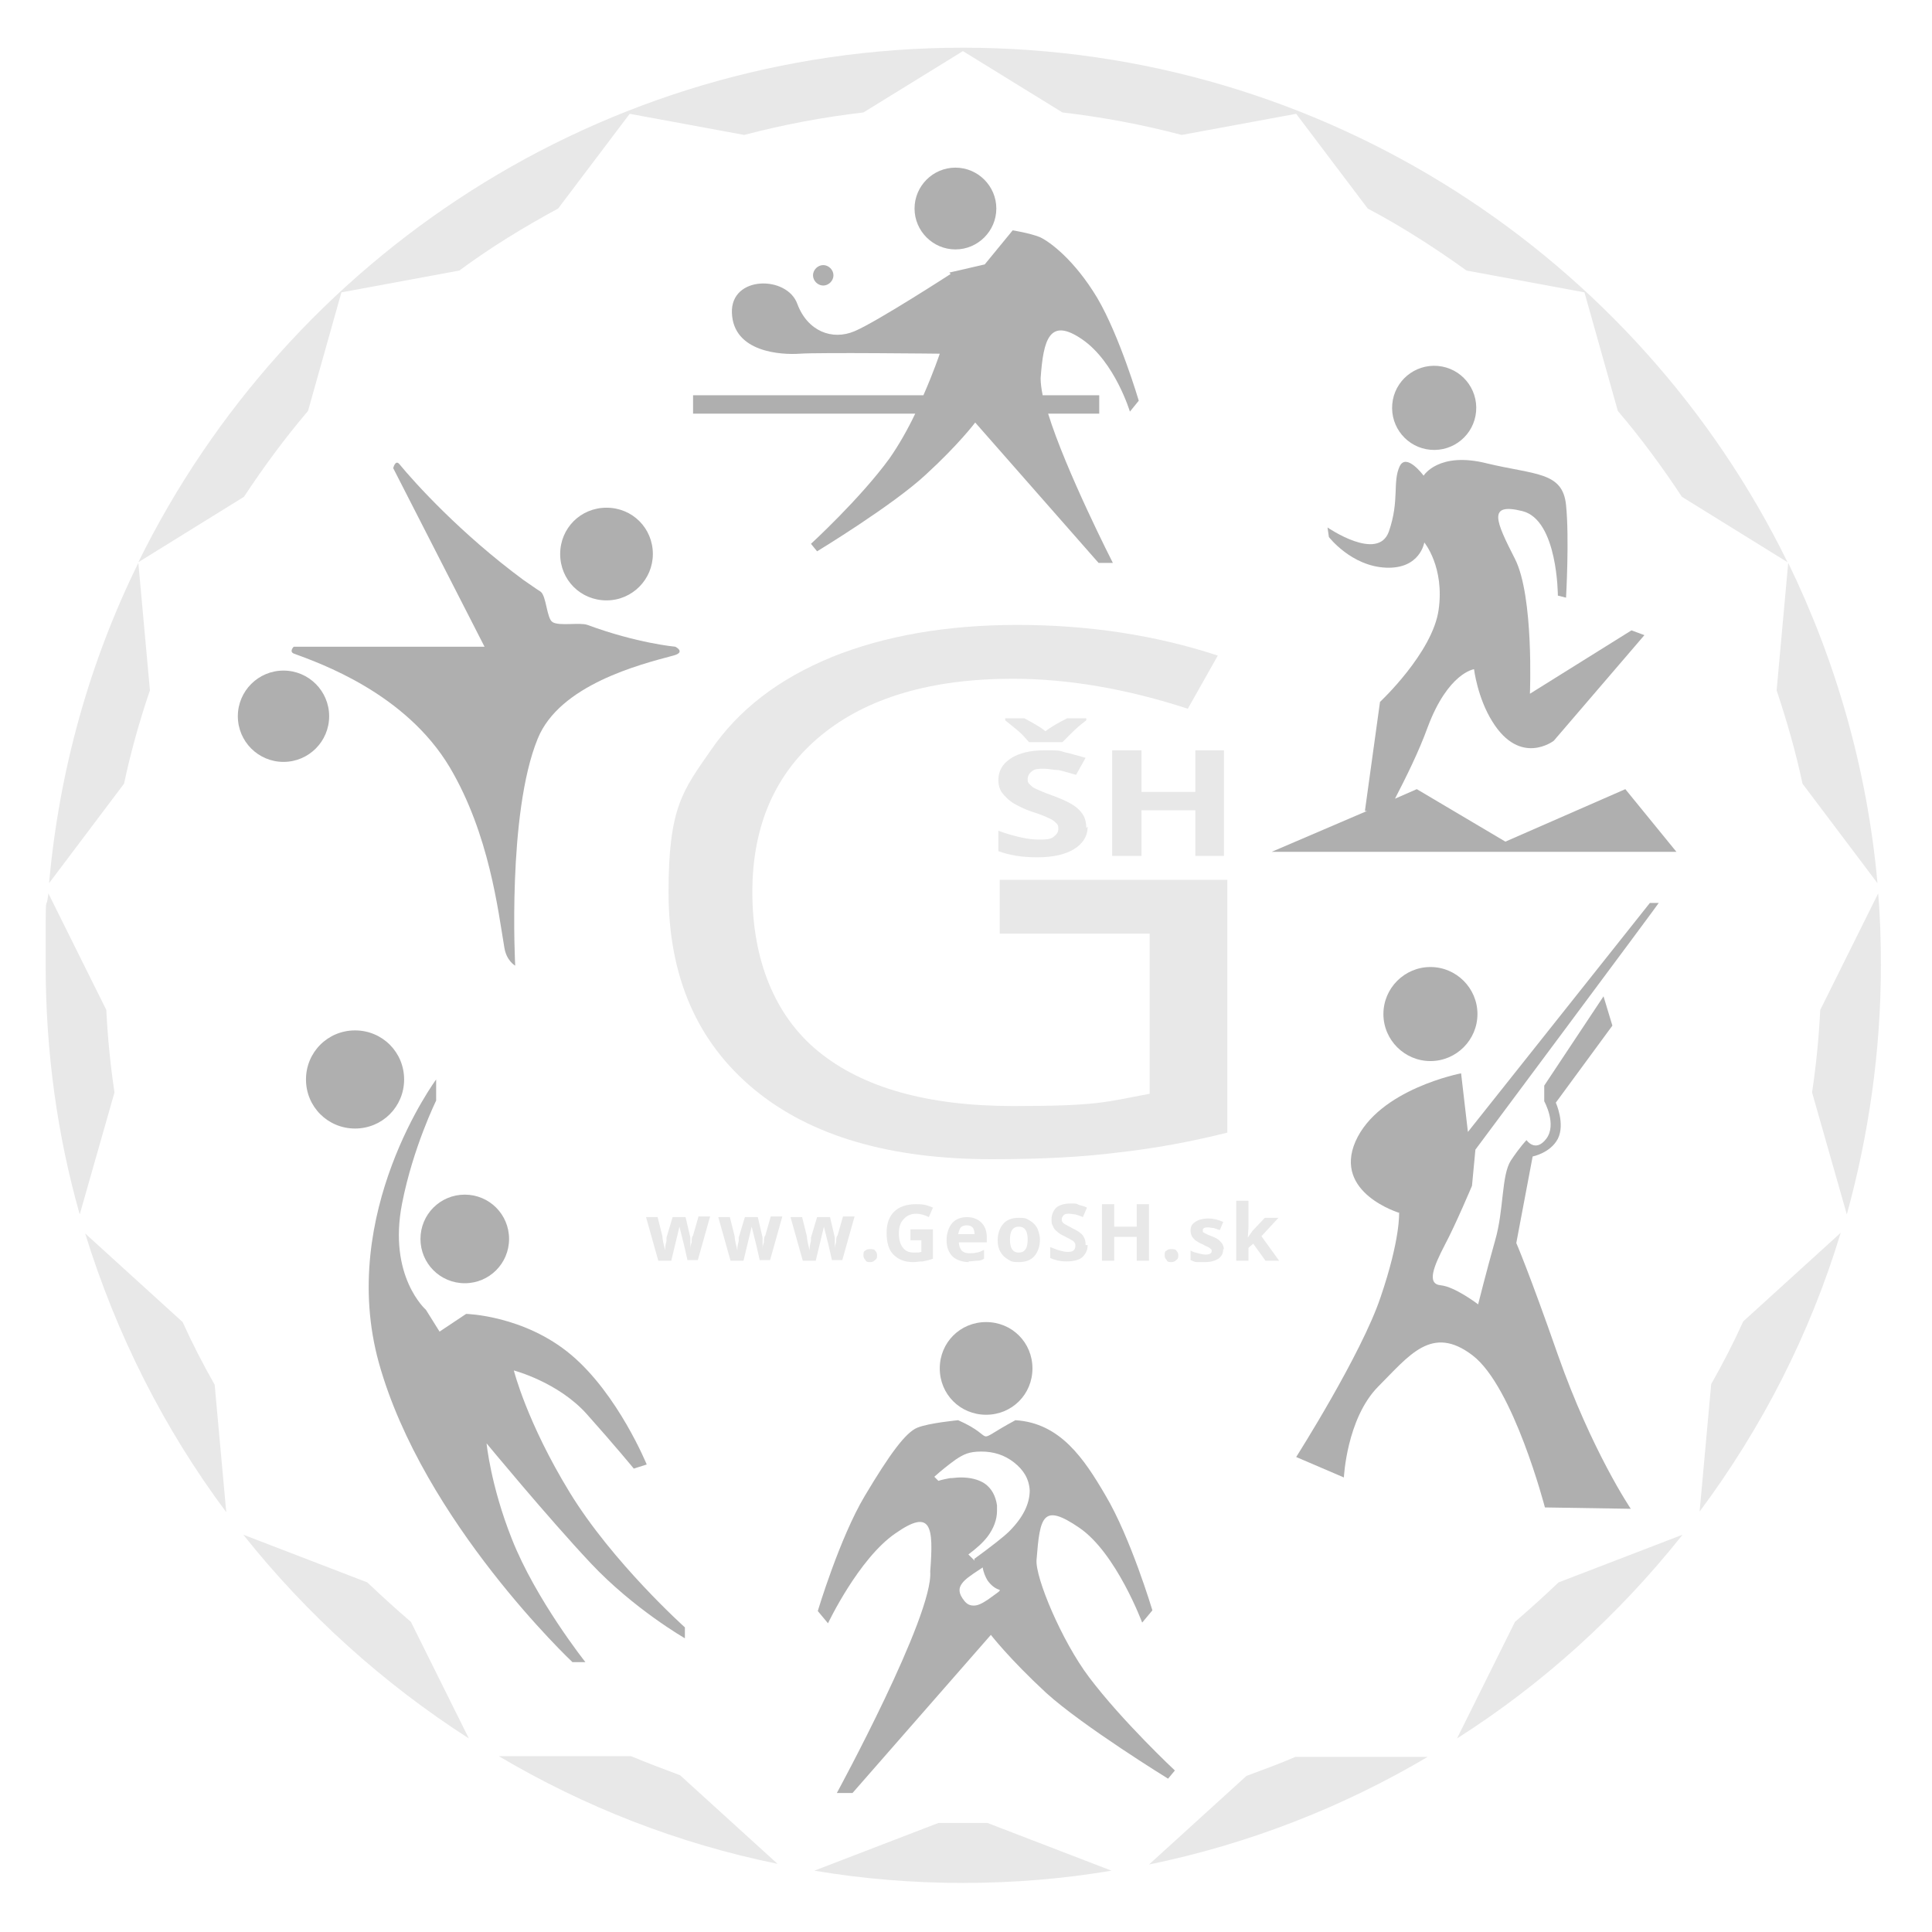 <?xml version="1.0" encoding="UTF-8"?>
<svg id="Layer_1" xmlns="http://www.w3.org/2000/svg" version="1.1" viewBox="0 0 283.5 283.5">
  <!-- Generator: Adobe Illustrator 29.3.0, SVG Export Plug-In . SVG Version: 2.1.0 Build 146)  -->
  <defs>
    <style>
      .st0 {
        fill: #afafaf;
      }

      .st1, .st2 {
        fill: #e8e8e8;
      }

      .st2 {
        fill-rule: evenodd;
      }
    </style>
  </defs>
  <path class="st0" d="M137.9,200.8c0,3.8,3,6.8,6.8,6.8s6.8-3,6.8-6.8-3-6.8-6.8-6.8-6.8,3-6.8,6.8M142.9,228.8c2.6-1.9,4.4-3.3,5.2-4.1,2-2,3-4,3-6-.1-1.7-.9-3-2.3-4.1-1.4-1.1-3-1.6-4.8-1.6s-2.6.4-3.8,1.2c-1.1.8-2.1,1.6-3.1,2.5l.6.6c.6-.2,1.2-.3,1.7-.4.5,0,1-.1,1.6-.1,1.4,0,2.6.3,3.5.9,1,.7,1.6,1.8,1.8,3.2v.8c0,1.3-.5,2.6-1.4,3.8-.7.9-1.6,1.7-2.8,2.6l.9.9v-.2ZM146.7,233.3c-.7-.2-1.3-.7-1.8-1.4-.3-.5-.6-1.2-.7-1.9-.4.3-1.1.7-1.9,1.3-1,.7-1.5,1.4-1.5,2s.3,1.1.7,1.6.8.7,1.4.7,1.2-.3,2.1-.9c1.1-.8,1.7-1.2,1.7-1.3h0ZM159.8,246.1c4.9,6.5,12.6,13.7,12.6,13.7l-1,1.2s-12.5-7.7-17.9-12.6c-5.4-5-8.1-8.5-8.1-8.5l-20.3,23.2h-2.3s14.2-26.1,13.7-32.5c.5-6.6.2-9.3-5.1-5.6-5.4,3.7-9.9,13.2-9.9,13.2l-1.5-1.8s3.2-10.7,6.9-16.9c3.7-6.2,6-9.3,7.7-10s6-1.1,6-1.1c6.1,2.7,1.7,3.6,8.4,0,6.6.4,10.1,5.7,13.2,11,3.7,6.2,6.9,16.9,6.9,16.9l-1.5,1.8s-3.8-10.2-9.2-13.9-5.8-1.7-6.3,4.7c-.2,2.6,3.7,11.9,7.7,17.2h0Z"/>
  <path class="st0" d="M95.8,81.3c0,3.7-3,6.8-6.8,6.8s-6.8-3-6.8-6.8,3-6.8,6.8-6.8,6.8,3,6.8,6.8M48.3,105.1c0,3.7-3,6.7-6.7,6.7s-6.7-3-6.7-6.7,3-6.7,6.7-6.7,6.7,3,6.7,6.7ZM71.1,94.9h-28s-.7.7,0,1c3.8,1.4,16.4,5.8,22.9,16.7,5.8,9.8,7.1,21.1,8,26.4.3,2,1.6,2.7,1.6,2.7,0,0-1.2-22.3,3.3-33.3,3.2-7.9,15-10.9,19.9-12.2,1.9-.5.3-1.3.3-1.3,0,0-5.6-.5-12.9-3.2-1.1-.4-4.1.2-5.1-.4-.9-.5-.9-3.9-1.8-4.5-.8-.5-1.6-1.1-2.5-1.7-9.2-6.8-15.9-14.2-18.2-17-.6-.7-.9.6-.9.6,0,0,13.4,26.2,13.4,26.2Z"/>
  <path class="st0" d="M44.9,158.4c0,4,3.2,7.2,7.2,7.2s7.2-3.2,7.2-7.2-3.2-7.2-7.2-7.2-7.2,3.2-7.2,7.2M61.7,181.8c0,3.6,2.9,6.5,6.5,6.5s6.5-2.9,6.5-6.5-2.9-6.5-6.5-6.5-6.5,2.9-6.5,6.5ZM64,158.4s-14.5,19.6-8.4,41.6c6.5,23.3,28.4,43.9,28.4,43.9h1.9s-7.3-9.2-10.8-18.1c-3.1-7.8-3.7-14-3.7-14,0,0,9,10.9,15.3,17.6,6.3,6.7,13.8,11,13.8,11v-1.6s-10.6-9.5-16.9-19.8-8.2-17.9-8.2-17.9c0,0,6.5,1.7,10.7,6.4s6.9,8,6.9,8l1.9-.6s-4.2-10.3-11.1-16.1-15.4-6-15.4-6l-3.9,2.6-2-3.2s-5.6-4.9-3.5-15.6c1.6-8.2,5-15.1,5-15.1v-3.1h0Z"/>
  <path class="st0" d="M200.3,118.9l2.2-15.9s7.7-7.2,8.6-13.5c.9-6.3-2.1-9.9-2.1-9.9,0,0-.6,3.9-5.6,3.7-5.1-.2-8.4-4.5-8.4-4.5l-.2-1.4s7.4,5.1,9,.6c1.6-4.6.5-7.3,1.6-9.6,1-2,3.5,1.4,3.5,1.4,0,0,2.2-3.6,9.3-1.8,7.1,1.7,11.1,1.2,11.6,6.1s0,13.6,0,13.6l-1.2-.3s0-11.1-5.2-12.4-3.9,1.5-1.1,7c2.8,5.5,2.2,19.8,2.2,19.8l14.9-9.3,1.9.7-13.3,15.5s-4.9,3.8-9-2.8c-2.2-3.5-2.7-7.7-2.7-7.7,0,0-3.8.5-6.8,8.5-1.3,3.6-3.2,7.4-4.8,10.5l3.2-1.4,13,7.7,17.6-7.7,7.5,9.2h-59.4l14-6h-.3ZM204.3,59.3c-.3,3.4,2.2,6.4,5.6,6.7,3.4.3,6.4-2.2,6.7-5.6.3-3.4-2.2-6.4-5.6-6.7-3.4-.3-6.4,2.2-6.7,5.6Z"/>
  <path class="st0" d="M205.4,178s-9.8-2.9-6.5-10.5c3.4-7.7,15.5-10,15.5-10l1,8.6,26.7-33.6h1.3c0,.1-26.9,36.2-26.9,36.2l-.5,5.3s-2.4,5.7-4,8.7c-1.6,3.1-2.7,5.7-.6,5.9,2.1.2,5.5,2.8,5.5,2.8,0,0,1.2-4.8,2.5-9.4,1.3-4.5.9-9.5,2.3-11.7,1.4-2.1,2.3-3,2.3-3,0,0,1.3,1.9,2.9-.2,1.6-2.1-.3-5.5-.3-5.5v-2.3l8.7-13.1,1.3,4.3-8.3,11.3s1.4,3.1.3,5.3c-1.1,2.1-3.7,2.6-3.7,2.6l-2.4,12.7s1.8,4.1,6.1,16.4c5,14.2,10.7,22.6,10.7,22.6l-12.6-.2s-4.6-17.7-10.6-22.3-9.3,0-13.9,4.6c-4.6,4.7-5,13.3-5,13.3l-7-3s9.6-15.1,12.4-23.5c2.9-8.5,2.7-12.3,2.7-12.3M216.8,148.8c0,3.8-3.1,6.9-6.9,6.9s-6.9-3.1-6.9-6.9,3.1-6.9,6.9-6.9,6.9,3.1,6.9,6.9Z"/>
  <path class="st0" d="M146.2,30.6c0,3.3-2.7,6-6,6s-6-2.7-6-6,2.7-6,6-6,6,2.7,6,6M122.3,40.4c0,.8-.7,1.5-1.5,1.5s-1.5-.7-1.5-1.5.7-1.5,1.5-1.5,1.5.7,1.5,1.5ZM139.5,40.2s-10.8,7-14.1,8.4c-3.3,1.4-6.9,0-8.4-4-1.5-4.2-9.8-4.2-9.6,1.3.2,5.8,7.2,6.2,10,6s20.5,0,20.5,0c0,0-.9,2.7-2.4,6.1h-33.8v2.7h32.6c-1.1,2.3-2.4,4.6-3.8,6.6-4.3,5.9-11.5,12.5-11.5,12.5l.9,1.1s11.2-6.8,16-11.3c4.8-4.4,7.2-7.6,7.2-7.6l18.1,20.6h2.1s-6.9-13.5-9.5-21.9h7.5v-2.7h-8.3c-.2-1-.3-1.8-.3-2.5.4-5.7,1.3-9,6.1-5.7s7,10.6,7,10.6l1.3-1.6s-2.8-9.5-6.1-15.1c-3.3-5.5-6.9-8.2-8.4-8.9-1.5-.6-4-1-4-1l-4.1,5-5.2,1.2.2.2Z"/>
  <path class="st2" d="M7.2,129.6c1.5-16.7,6-32.6,13.1-47l1.7,18.7c-1.5,4.4-2.8,9-3.8,13.7,0,0-11,14.6-11,14.6ZM11.7,178.2c-3.3-11.6-5-23.9-5-36.6s0-7,.4-10.5l8.5,17.1c.2,4.1.6,8.1,1.2,12.1l-5.1,17.9h0ZM33.2,221.9c-9.1-12.2-16.1-26-20.7-40.9l14.3,13c1.4,3.1,3,6.2,4.7,9.2l1.7,18.7ZM68.8,255.1c-12.6-8.1-23.8-18.2-33.1-29.9l18.2,7c2.1,2,4.2,3.9,6.4,5.8l8.5,17.1h0ZM114.1,273.5c-14.7-3-28.4-8.4-40.9-15.8h19.4c2.4,1,4.8,1.9,7.2,2.8l14.3,13ZM163.1,274.5c-7.1,1.2-14.4,1.8-21.8,1.8s-14.7-.6-21.8-1.8l18.2-7h7.2l18.2,7ZM209.5,257.8c-12.5,7.4-26.3,12.8-40.9,15.8l14.3-13c2.4-.9,4.9-1.8,7.2-2.8h19.4ZM246.9,225.2c-9.3,11.7-20.5,21.9-33.1,29.9l8.5-17.1c2.2-1.9,4.3-3.8,6.4-5.8l18.2-7h0ZM270.1,180.9c-4.5,14.9-11.6,28.7-20.7,40.9l1.7-18.7c1.7-3,3.3-6.1,4.7-9.2l14.3-13ZM275.6,131.1c.3,3.5.4,7,.4,10.5,0,12.7-1.8,25-5,36.6l-5.1-17.9c.6-4,1-8,1.2-12.1l8.5-17.1ZM262.4,82.6c7,14.4,11.6,30.3,13.1,47l-11-14.6c-1-4.7-2.3-9.2-3.8-13.7l1.7-18.7h0ZM141.3,7c53.1,0,99.1,30.8,121,75.5l-15.5-9.6c-2.9-4.4-6-8.6-9.4-12.6l-4.9-17.4-17.3-3.2c-4.6-3.3-9.4-6.4-14.5-9.1l-10.5-13.9-16.8,3.1c-5.7-1.5-11.5-2.6-17.5-3.3l-14.6-9-14.6,9c-6,.7-11.8,1.8-17.5,3.3l-16.8-3.1-10.5,13.9c-5,2.7-9.9,5.7-14.5,9.1l-17.3,3.2-4.9,17.4c-3.4,4-6.5,8.2-9.4,12.6l-15.5,9.6C42.3,37.8,88.2,7,141.3,7Z"/>
  <path class="st1" d="M100.9,185l-.5-2.2-.7-2.8h0l-1.2,5h-1.9l-1.8-6.4h1.7l.7,2.8c0,.5.2,1.2.4,2.1h0c0-.3,0-.7.2-1.4v-.5l.9-3h1.9l.7,3v1.8h0c0-.3,0-.6.2-1.1,0-.5,0-.8.2-1l.8-2.8h1.7l-1.8,6.4h-1.9.4Z"/>
  <path class="st1" d="M111.5,185l-.5-2.2-.7-2.8h0l-1.2,5h-1.9l-1.8-6.4h1.7l.7,2.8c0,.5.2,1.2.4,2.1h0c0-.3,0-.7.2-1.4v-.5l.9-3h1.9l.7,3v1.8h0c0-.3,0-.6.2-1.1,0-.5,0-.8.2-1l.8-2.8h1.7l-1.8,6.4h-1.9.4Z"/>
  <path class="st1" d="M122.1,185l-.5-2.2-.7-2.8h0l-1.2,5h-1.9l-1.8-6.4h1.7l.7,2.8c0,.5.2,1.2.4,2.1h0c0-.3,0-.7.2-1.4v-.5l.9-3h1.9l.7,3v1.8h0c0-.3,0-.6.2-1.1,0-.5,0-.8.2-1l.8-2.8h1.7l-1.8,6.4h-1.9.4Z"/>
  <path class="st1" d="M126.7,184.2c0-.3,0-.6.3-.7.2-.2.4-.2.7-.2s.6,0,.7.2c.2.2.3.4.3.7s0,.5-.3.7c-.2.2-.4.3-.7.3s-.6,0-.7-.3c-.2-.2-.3-.4-.3-.7"/>
  <path class="st1" d="M133.6,180.4h3.3v4.3c-.5.2-1,.3-1.5.4-.5,0-1,.1-1.4.1-1.3,0-2.2-.4-2.9-1.1s-1-1.8-1-3.2.4-2.4,1.1-3.1,1.8-1.1,3.2-1.1,1.7.2,2.5.5l-.6,1.4c-.6-.3-1.2-.5-1.9-.5s-1.4.3-1.8.8c-.5.5-.7,1.2-.7,2.1s.2,1.6.6,2.1c.4.5.9.7,1.6.7s.7,0,1.1-.1v-1.7h-1.6v-1.5h0Z"/>
  <path class="st1" d="M142.2,185.2c-1,0-1.8-.3-2.4-.8-.6-.6-.9-1.4-.9-2.4s.3-1.9.8-2.5,1.3-.9,2.2-.9,1.6.3,2.1.8.8,1.2.8,2.1v.8h-4.1c0,.5.2.9.4,1.2.3.3.7.4,1.1.4s.7,0,1.1-.1c.3,0,.7-.2,1.1-.4v1.3c-.3.2-.6.3-1,.3s-.8.1-1.3.1M141.9,179.8c-.4,0-.7.1-.9.3s-.3.6-.4,1h2.4c0-.4-.1-.8-.3-1s-.5-.3-.9-.3h0Z"/>
  <path class="st1" d="M152.6,181.9c0,1-.3,1.8-.8,2.4-.5.6-1.3.9-2.3.9s-1.1-.1-1.6-.4c-.5-.3-.8-.6-1.1-1.1s-.4-1.1-.4-1.7c0-1,.3-1.8.8-2.4.5-.6,1.3-.9,2.3-.9s1.1.1,1.6.4c.5.3.8.6,1.1,1.1.2.5.4,1.1.4,1.7M148.2,181.9c0,.6.1,1.1.3,1.4.2.3.5.5,1,.5s.8-.2,1-.5.3-.8.3-1.4-.1-1.1-.3-1.4c-.2-.3-.5-.5-1-.5s-.8.2-1,.5-.3.8-.3,1.4Z"/>
  <path class="st1" d="M159.6,182.7c0,.8-.3,1.3-.8,1.8-.5.4-1.3.6-2.3.6s-1.7-.2-2.4-.5v-1.6c.6.2,1,.4,1.4.5s.7.2,1.1.2.7,0,.9-.2c.2-.1.3-.4.3-.7s0-.3-.1-.4c0-.1-.2-.3-.4-.4-.2-.1-.5-.3-1.1-.6-.5-.2-.9-.5-1.1-.7-.3-.2-.5-.5-.6-.8-.2-.3-.2-.6-.2-1,0-.7.3-1.3.7-1.7.5-.4,1.2-.6,2.1-.6s.8,0,1.2.2c.4.1.8.2,1.2.4l-.6,1.4c-.4-.2-.8-.3-1.1-.4-.3,0-.6-.1-.9-.1s-.6,0-.8.2-.3.4-.3.6,0,.3.1.4c0,.1.2.2.3.3.2.1.5.3,1.1.6.8.4,1.3.7,1.6,1.1.3.4.4.8.4,1.4"/>
  <polygon class="st1" points="168.6 185 166.8 185 166.8 181.5 163.5 181.5 163.5 185 161.7 185 161.7 176.7 163.5 176.7 163.5 180 166.8 180 166.8 176.7 168.6 176.7 168.6 185"/>
  <path class="st1" d="M170.9,184.2c0-.3,0-.6.3-.7.2-.2.4-.2.7-.2s.6,0,.7.2c.2.2.3.4.3.7s0,.5-.3.7c-.2.2-.4.3-.7.3s-.6,0-.7-.3c-.2-.2-.3-.4-.3-.7"/>
  <path class="st1" d="M179.5,183.2c0,.7-.2,1.1-.7,1.5-.5.3-1.1.5-2,.5h-1.2c-.3,0-.6-.2-.9-.3v-1.4c.3.2.7.3,1.1.4.4.1.8.2,1.1.2.6,0,.9-.2.9-.5s0-.2-.1-.3c0,0-.2-.2-.4-.3s-.5-.2-.8-.4c-.5-.2-.8-.4-1.1-.6-.2-.2-.4-.4-.5-.6-.1-.2-.2-.5-.2-.8,0-.6.2-1,.7-1.3.4-.3,1.1-.5,1.9-.5s1.5.2,2.2.5l-.5,1.2c-.3-.1-.6-.2-.9-.3-.3,0-.6-.1-.8-.1-.5,0-.8.1-.8.4s0,.3.2.4c.2.1.5.3,1.1.5.5.2.9.4,1.1.6s.4.4.5.6c.1.2.2.5.2.8"/>
  <polygon class="st1" points="183.1 181.6 183.8 180.6 185.6 178.7 187.6 178.7 185.1 181.4 187.7 185 185.7 185 183.9 182.5 183.2 183.1 183.2 185 181.4 185 181.4 176.2 183.2 176.2 183.2 180.1 183.1 181.6 183.1 181.6"/>
  <path class="st1" d="M146.6,129.1h33.5v37.1c-5.2,1.3-10.5,2.3-15.9,2.9-5.4.7-11.6,1-18.7,1-14.9,0-26.6-3.4-34.9-10.3-8.3-6.9-12.5-16.5-12.5-28.9s2.1-14.9,6.2-20.8c4.1-6,10-10.5,17.8-13.7,7.7-3.1,16.8-4.7,27.2-4.7s20.3,1.5,29.4,4.5l-4.4,7.8c-8.9-2.9-17.5-4.4-25.7-4.4-12,0-21.4,2.8-28.1,8.3s-10.1,13.2-10.1,23,3.2,18.1,9.7,23.4c6.5,5.3,16,8,28.6,8s13.5-.6,20-1.8v-23.5h-22v-7.9h-.1Z"/>
  <path class="st1" d="M159.4,105.4v.3c-.8.6-1.5,1.2-2.1,1.8-.6.6-1.1,1.1-1.4,1.4h-4.9c-.3-.3-.6-.7-1.1-1.2s-1.3-1.1-2.4-2v-.3h2.8c1.3.7,2.4,1.3,3.1,1.9.8-.6,1.8-1.2,3.2-1.9h2.8,0ZM159.6,121.3c0,1.4-.7,2.5-2,3.3s-3.1,1.2-5.4,1.2-4-.3-5.7-.9v-3c1.3.5,2.5.8,3.4,1s1.8.3,2.6.3,1.6,0,2.1-.4.7-.7.7-1.2-.1-.6-.3-.8c-.2-.2-.5-.5-1-.7-.4-.2-1.3-.6-2.6-1-1.2-.4-2.1-.9-2.8-1.3-.6-.4-1.1-.9-1.5-1.4s-.6-1.2-.6-1.9c0-1.4.6-2.4,1.8-3.2,1.2-.8,2.9-1.2,5-1.2s2,0,3,.3c.9.2,1.9.5,3,.8l-1.4,2.5c-1.1-.3-2-.6-2.6-.7-.7,0-1.4-.2-2.1-.2s-1.4,0-1.8.4c-.4.3-.6.7-.6,1.1s0,.5.3.8.4.4.8.6c.4.2,1.3.6,2.7,1.1,1.9.7,3.2,1.4,3.8,2.1.7.7,1,1.5,1,2.6l.2-.2Z"/>
  <polygon class="st1" points="179.6 125.6 175.4 125.6 175.4 118.9 167.5 118.9 167.5 125.6 163.2 125.6 163.2 110.1 167.5 110.1 167.5 116.2 175.4 116.2 175.4 110.1 179.6 110.1 179.6 125.6"/>
</svg>